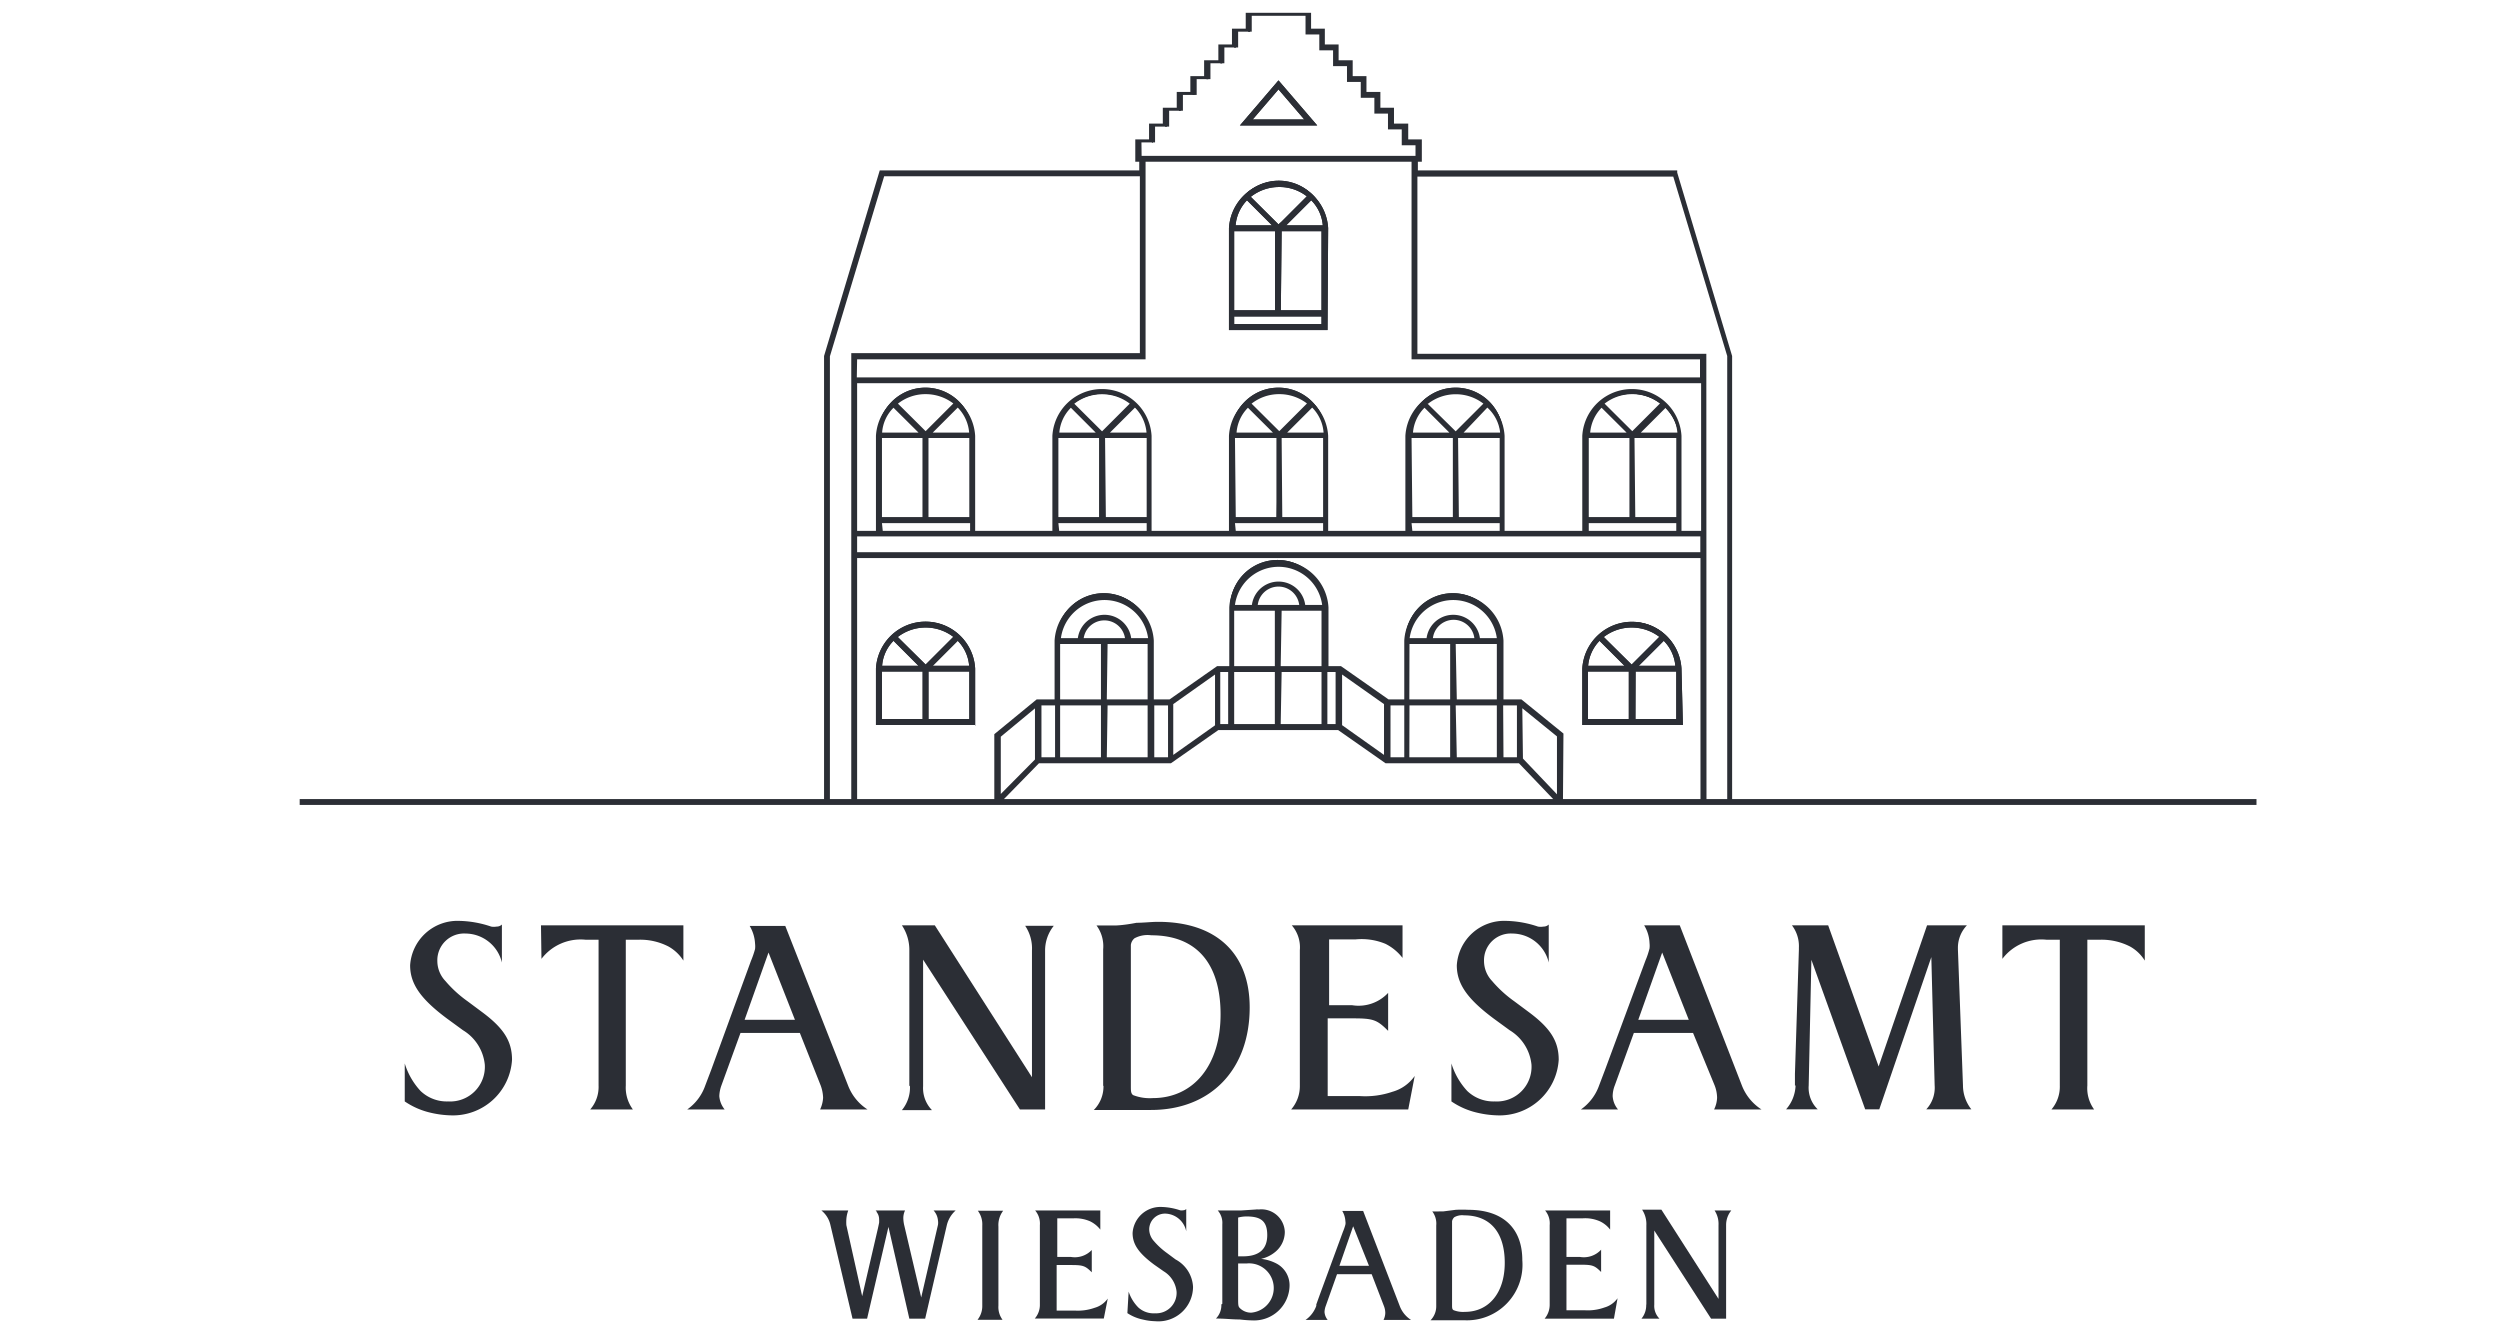 <svg xmlns="http://www.w3.org/2000/svg" viewBox="0 0 158 84"><defs><style>.cls-1{fill:none;}.cls-2{fill:#2b2e35;}</style></defs><title>Wiesbaden Standesamt</title><g id="Format"><rect class="cls-1" y="-0.12" width="158" height="84"/></g><g id="Logos"><path class="cls-2" d="M78.83,7.71h3.94l-2-2.3Zm4.08.06H78.7l2.1-2.45Z"/><path class="cls-2" d="M79.17,7.55h3.26L80.8,5.65Zm4.08.38H78.36L80.8,5.08Z"/><path class="cls-2" d="M58.53,45.62v-3.3h2.89v3.3Zm-3-3.3h2.89v3.3H55.58Zm.89-2,2,2H55.58a2.71,2.71,0,0,1,.89-2m4,0-2,2-2-2a3,3,0,0,1,4,0m.94,2H58.57l2-2a2.68,2.68,0,0,1,.9,2m.06,0h0a3,3,0,0,0-6,0v3.43h6V42.25Z"/><path class="cls-2" d="M56.75,40.27,58.5,42l1.75-1.75a2.89,2.89,0,0,0-3.5,0m-1,1.83h2.3l-1.58-1.58a2.49,2.49,0,0,0-.72,1.58m3.2,0h2.3a2.54,2.54,0,0,0-.72-1.58Zm-3.21,3.36h2.57v-3H55.74Zm2.94,0h2.58v-3H58.68Zm3,.38H55.36V42.25a3.14,3.14,0,0,1,6.27,0v3.59Z"/><path class="cls-2" d="M103.15,45.62v-3.3H106v3.3Zm-2.94-3.3h2.88v3.3h-2.88Zm.89-2,2,2h-2.84a2.71,2.71,0,0,1,.89-2m4,0-2,2-2-2a3,3,0,0,1,4,0m.94,2h-2.85l2-2a2.71,2.71,0,0,1,.89,2m.06,0h0a3,3,0,0,0-6,0v3.42h6V42.26Z"/><path class="cls-2" d="M101.37,40.27,103.12,42l1.75-1.75a2.89,2.89,0,0,0-3.5,0m-1,1.83h2.3l-1.58-1.58a2.59,2.59,0,0,0-.72,1.58m3.2,0h2.31a2.55,2.55,0,0,0-.73-1.58Zm-3.21,3.36h2.58v-3h-2.58Zm3,0h2.58v-3h-2.57Zm3,.38H100V42.26a3.14,3.14,0,0,1,6.27,0Z"/><path class="cls-2" d="M109.31,50.65h-1.63V22.49H89.43V11h16.43l3.45,11.5ZM107.62,24H54V22.56H72.24V10.07H89.36V22.56h18.26Zm0,9.71H106.1V27.5h0a3,3,0,0,0-5.95,0v6.21H95V27.5a3,3,0,0,0-6,0v6.21h-5.2V27.5h0a3,3,0,0,0-6,0v6.21H72.64V27.5h0a3,3,0,0,0-5.95,0v6.21h-5.2V27.5a3,3,0,0,0-6,0v6.21H54V24.07h53.6Zm0,16.94h-9V46.44l-2.56-2.08H94.82V40.49h0a3,3,0,0,0-6,0v3.87H87.64l-3-2.1h-.9V38.39a3,3,0,0,0-6,0v3.86h-.88l-3,2.11H72.76V40.49a3,3,0,0,0-6,0v3.87H65.57L63,46.47v4.18H54V35.11h53.6Zm-9.06-.07L96.06,48h0V44.44l2.51,2Zm-3.74-6.16H96V48H94.82Zm-3,0V48H88.93v-3.6Zm0-3.87v3.81H88.93V40.55Zm1.57-.06a1.54,1.54,0,0,0-3.08,0H88.93a2.92,2.92,0,0,1,5.83,0Zm1.38,3.87H91.87V40.55h2.89Zm-4.4-3.87a1.48,1.48,0,0,1,3,0Zm1.51,3.93h2.89V48H91.87ZM87.69,48v-3.6h1.17V48Zm-3-2.1V42.33l2.94,2.08h0V48l-2.94-2.09Zm-.89-3.6h.83v3.6h-.83Zm-3,3.6H77.88v-3.6h2.89Zm0-3.67H77.88v-3.8h2.89Zm1.57-3.86a1.54,1.54,0,0,0-3.08,0H77.88a2.92,2.92,0,0,1,5.83,0Zm-1.51,3.86v-3.8h2.88v3.8Zm-1.51-3.86a1.48,1.48,0,0,1,3,0Zm1.51,3.93h2.88v3.6H80.83ZM77,45.92v-3.6h.81v3.6ZM74,48V44.42h0l2.94-2.09v3.59h0Zm-1.24-3.59h1.18V48H72.76Zm-3,0V48H66.86v-3.6Zm0-.06H66.86V40.55h2.88Zm1.58-3.87a1.54,1.54,0,0,0-3.08,0H66.86a2.92,2.92,0,0,1,5.83,0Zm-1.51,3.87V40.55h2.88v3.81ZM68.3,40.49a1.48,1.48,0,0,1,3,0Zm1.51,3.93h2.88V48H69.81ZM65.63,48v-3.6H66.8V48Zm-2.56,2.63,2.52-2.57H74L77,46h7.7l3,2.1H96l2.5,2.57Zm0-4.15,2.51-2.06V48l-2.5,2.55Zm43-12.79h-5.83V32.9H106Zm-3-.87h-2.88V27.56h2.88Zm0-5.34h-2.84a2.67,2.67,0,0,1,.89-1.95Zm.07,0-2-2a3,3,0,0,1,4,0Zm2.92.08v5.28h-2.89V27.56Zm-2.85-.06,2-2a2.71,2.71,0,0,1,.89,2Zm-8.3,6.21H89.05V32.9h5.84Zm-3-6.15v5.28H89.05V27.56Zm0-.06H89.05a2.67,2.67,0,0,1,.89-1.95Zm.07,0-2-2a3,3,0,0,1,4,0Zm2.93.08v5.28H92V27.56ZM92,27.5l1.95-2a2.71,2.71,0,0,1,.89,2Zm-8.31,6.21H77.89V32.9h5.84Zm-3-.87H77.89V27.56h2.88Zm0-5.34H77.9a2.66,2.66,0,0,1,.88-1.95Zm.08,0-2-2a3,3,0,0,1,4,0Zm2.92.08v5.28H80.84V27.56Zm-2.85-.06,2-2a2.71,2.71,0,0,1,.89,2Zm-8.31,6.21H66.74V32.9h5.83Zm-2.95-.87H66.74V27.56h2.88Zm0-5.34H66.74a2.67,2.67,0,0,1,.89-1.95Zm.07,0-2-2a3,3,0,0,1,2-.75,3,3,0,0,1,2,.74Zm2.92.08v5.28H69.68V27.56Zm-2.84-.06,2-2a2.71,2.71,0,0,1,.89,2Zm37.89,7.55H54V33.77h53.6Zm-46.2-1.34H55.58V32.9h5.84Zm-3-.87H55.58V27.56h2.88Zm0-5.34H55.58a2.67,2.67,0,0,1,.89-1.95Zm.08,0-2-2a3,3,0,0,1,4,0Zm2.92.08v5.28h-2.9V27.56Zm-2.85-.06,2-2a2.68,2.68,0,0,1,.9,2Zm-4.62-5V50.65H52.29V22.49L55.76,11H72.18v11.5H54ZM72,10V9h.87V8h.87V7h.88V6h.87V5h.87v-1h.88v-1h.87v-1H79v-1h3.69v1h.87v1h.86v1h.89V5h.87V6H87V7h.86V8h.87V9h.86v1Zm33.91.93H89.43v-.86h.24V9h-.87V8h-.87v-1h-.86v-1H86.2v-1h-.87v-1h-.89v-1h-.87v-1h-.87v-1H78.89v1H78v1h-.87v1h-.88v1h-.87v1h-.87v1h-.87V8H72.8V9h-.86v1.1h.25v.86H55.72L52.24,22.49h0V50.71h57.14V22.5Z"/><path class="cls-2" d="M72.15,9.85H89.46V9.18h-.87v-1h-.87v-1h-.86v-1H86v-1h-.87v-1h-.88v-1h-.87v-1h-.87V1H79.11v1h-.86v1h-.87v1H76.5v1h-.87v1h-.87v1h-.87v1H73v1h-.86Zm-18,14h53.29V22.71H89.21V10.22H72.4V22.71H54.17ZM67.9,25.52l1.75,1.74,1.75-1.75a2.87,2.87,0,0,0-3.5,0m-11.15,0,1.75,1.74,1.75-1.75a2.88,2.88,0,0,0-1.75-.59,2.81,2.81,0,0,0-1.75.6m33.47,0L92,27.26l1.75-1.75a2.86,2.86,0,0,0-3.49,0m-11.16,0,1.75,1.74,1.75-1.75a2.86,2.86,0,0,0-1.75-.59,2.81,2.81,0,0,0-1.75.6m22.31,0,1.75,1.74,1.75-1.75a2.86,2.86,0,0,0-1.75-.59,2.83,2.83,0,0,0-1.75.6M55.75,27.34h2.3l-1.58-1.57a2.44,2.44,0,0,0-.72,1.57m3.2,0h2.3a2.54,2.54,0,0,0-.72-1.58Zm8,0h2.3l-1.57-1.57a2.5,2.5,0,0,0-.73,1.57m3.2,0h2.31a2.55,2.55,0,0,0-.73-1.58Zm8,0h2.3l-1.58-1.57a2.49,2.49,0,0,0-.72,1.57m3.2,0h2.3a2.49,2.49,0,0,0-.72-1.58Zm7.95,0h2.3l-1.57-1.57a2.5,2.5,0,0,0-.73,1.57m3.2,0h2.31A2.5,2.5,0,0,0,94,25.76Zm8,0h2.3l-1.58-1.57a2.54,2.54,0,0,0-.72,1.57m3.2,0h2.31a2.55,2.55,0,0,0-.73-1.58ZM55.74,32.68H58.3v-5H55.74Zm2.94,0h2.58v-5H58.68Zm8.21,0h2.57v-5H66.89Zm3,0h2.58v-5H69.84Zm8.21,0h2.57v-5H78.05Zm2.94,0h2.58v-5H81Zm8.22,0h2.56v-5H89.21Zm2.94,0h2.58v-5H92.15Zm8.21,0h2.57v-5h-2.57Zm2.94,0h2.59v-5H103.3Zm-47.56.87h5.52v-.49H55.74Zm11.15,0h5.53v-.49H66.89Zm11.16,0h5.52v-.49H78.05Zm11.16,0h5.52v-.49H89.21Zm11.15,0h5.53v-.49h-5.53Zm5.9,0h1.2V24.22H54.17v9.33h1.19v-6a3.14,3.14,0,0,1,6.27,0v6h4.88v-6a3.14,3.14,0,0,1,6.27,0v6h4.89v-6a3.14,3.14,0,0,1,6.27,0v6h4.88v-6a3.14,3.14,0,0,1,6.27,0v6H100v-6a3.14,3.14,0,0,1,6.27,0v6ZM54.17,34.9h53.29v-1H54.17Zm25.32,3.33h2.62a1.32,1.32,0,0,0-2.62,0m3,0h1.07a2.78,2.78,0,0,0-5.51,0h1.07a1.7,1.7,0,0,1,3.37,0m-14,2.1h2.61a1.32,1.32,0,0,0-2.61,0m3,0h1.07a2.78,2.78,0,0,0-5.51,0h1.07a1.7,1.7,0,0,1,3.37,0m19.07,0h2.62a1.32,1.32,0,0,0-2.62,0m3,0H94.6a2.78,2.78,0,0,0-5.51,0h1.07a1.7,1.7,0,0,1,3.37,0M78,42.1h2.57V38.6H78Zm2.94,0h2.58V38.6H81ZM67,44.2h2.58V40.7H67Zm2.95,0h2.58V40.7H70Zm19.12,0h2.58V40.7H89.08Zm3,0H94.6V40.7H92ZM78,45.76h2.57V42.47H78Zm2.94,0h2.58V42.47H81Zm-3.82,0h.5V42.47h-.5Zm6.77,0h.52V42.47h-.52ZM74.15,44.5v3.21l2.64-1.87V42.63Zm10.67,1.33,2.65,1.88V44.5l-2.65-1.87ZM67,47.86h2.58V44.58H67Zm2.95,0h2.58V44.58H70Zm19.12,0h2.58V44.58H89.08Zm3,0H94.6V44.58H92Zm-26.25,0h.86V44.58h-.86Zm7.13,0h.87V44.58h-.87Zm14.93,0h.87V44.58h-.87Zm7.14,0h.85V44.58H95Zm-31.77-1.3v3.62L65.41,48V44.77Zm33,1.38L98.4,50.2V46.54l-2.19-1.78ZM52.45,50.5H53.8l0-28.18,18.24,0V11.14H55.88v0h0L52.45,22.52v28Zm11,0H98.16L96,48.24H87.57l-3-2.1H77l-3,2.1H65.66Zm35.33,0h8.69V35.27H54.17V50.5h8.67V46.4l2.68-2.2h1.13V40.49a3.14,3.14,0,0,1,6.27,0V44.2h1l3-2.1h.77V38.39a3.14,3.14,0,0,1,6.27,0V42.1h.79l3,2.1h1V40.49a3.14,3.14,0,0,1,6.27,0V44.2h1.13l2.66,2.16Zm9.07,0h1.31v-28l-3.41-11.34h0v0H89.58v11.2h18.26Zm-88.91.37V50.5H52.08v-28L55.6,10.77H72v-.55h-.25V8.81h.87v-1h.87v-1h.88v-1h.86v-1h.87v-1H77v-1h.86v-1h.87v-1h4.13v1h.87v1h.87v1h.89v1h.87v1h.88v1h.86v1H89v1h.86v1.41h-.25v.55H106l0,.14,3.47,11.59v28h33.14v.37Z"/><path class="cls-2" d="M77.89,19.83h5.83v.81H77.89Zm.88-7.36,2,1.95H77.89a2.74,2.74,0,0,1,.88-1.95m2-.78a3,3,0,0,1,2,.74l-2,2h0l0,0-2-2a3,3,0,0,1,2-.74m-2.91,2.79h2.88v5.28H77.89Zm5.83,5.28H80.83V14.48h2.89Zm0-5.34H80.87l2-1.95a2.69,2.69,0,0,1,.89,1.95m.06,0h0a3,3,0,0,0-6,0V20.7h6V14.42Z"/><path class="cls-2" d="M79.05,12.44l1.75,1.74L81,14h0l1.59-1.59a2.8,2.8,0,0,0-1.75-.59,2.88,2.88,0,0,0-1.75.59m-1,1.83h2.3l-1.58-1.58a2.59,2.59,0,0,0-.72,1.58m3.2,0h2.31a2.53,2.53,0,0,0-.73-1.58ZM78,19.61h2.58v-5H78Zm2.95,0h2.57v-5H81ZM78,20.48h5.52V20H78Zm5.9.38H77.67V14.42a3.14,3.14,0,0,1,6.27,0Z"/><path class="cls-2" d="M78.83,7.71h3.94l-2-2.3Zm4.08.06H78.7l2.1-2.45Z"/><path class="cls-2" d="M79.17,7.55h3.26L80.8,5.65Zm4.08.38H78.36L80.8,5.08Z"/><g id="Standesamt_Wiesbaden" data-name="Standesamt Wiesbaden"><path class="cls-2" d="M58.53,45.62v-3.3h2.89v3.3Zm-3-3.3h2.89v3.3H55.58Zm.89-2,2,2H55.58a2.71,2.71,0,0,1,.89-2m4,0-2,2-2-2a3,3,0,0,1,4,0m.94,2H58.57l2-2a2.68,2.68,0,0,1,.9,2m.06,0h0a3,3,0,0,0-6,0v3.43h6V42.25Z"/><path class="cls-2" d="M56.75,40.27,58.5,42l1.75-1.75a2.89,2.89,0,0,0-3.5,0m-1,1.83h2.3l-1.58-1.58a2.49,2.49,0,0,0-.72,1.58m3.2,0h2.3a2.54,2.54,0,0,0-.72-1.58Zm-3.21,3.36h2.57v-3H55.74Zm2.94,0h2.58v-3H58.68Zm3,.38H55.36V42.25a3.14,3.14,0,0,1,6.27,0v3.59Z"/><path class="cls-2" d="M103.15,45.62v-3.3H106v3.3Zm-2.94-3.3h2.88v3.3h-2.88Zm.89-2,2,2h-2.84a2.71,2.71,0,0,1,.89-2m4,0-2,2-2-2a3,3,0,0,1,4,0m.94,2h-2.85l2-2a2.71,2.71,0,0,1,.89,2m.06,0h0a3,3,0,0,0-6,0v3.42h6V42.26Z"/><path class="cls-2" d="M101.37,40.27,103.12,42l1.75-1.75a2.89,2.89,0,0,0-3.5,0m-1,1.83h2.3l-1.58-1.58a2.59,2.59,0,0,0-.72,1.58m3.2,0h2.31a2.55,2.55,0,0,0-.73-1.58Zm-3.21,3.36h2.58v-3h-2.58Zm3,0h2.58v-3h-2.57Zm3,.38H100V42.26a3.14,3.14,0,0,1,6.27,0Z"/><path class="cls-2" d="M109.31,50.65h-1.63V22.49H89.43V11h16.43l3.45,11.5ZM107.62,24H54V22.56H72.24V10.07H89.36V22.56h18.26Zm0,9.71H106.1V27.5h0a3,3,0,0,0-5.95,0v6.21H95V27.5a3,3,0,0,0-6,0v6.21h-5.2V27.5h0a3,3,0,0,0-6,0v6.21H72.64V27.5h0a3,3,0,0,0-5.95,0v6.21h-5.2V27.5a3,3,0,0,0-6,0v6.21H54V24.07h53.6Zm0,16.94h-9V46.44l-2.56-2.08H94.82V40.49h0a3,3,0,0,0-6,0v3.87H87.64l-3-2.1h-.9V38.39a3,3,0,0,0-6,0v3.86h-.88l-3,2.11H72.76V40.49a3,3,0,0,0-6,0v3.87H65.57L63,46.47v4.18H54V35.11h53.6Zm-9.06-.07L96.06,48h0V44.44l2.51,2Zm-3.74-6.16H96V48H94.82Zm-3,0V48H88.93v-3.6Zm0-3.87v3.81H88.93V40.55Zm1.57-.06a1.54,1.54,0,0,0-3.08,0H88.93a2.92,2.92,0,0,1,5.83,0Zm1.38,3.87H91.87V40.55h2.89Zm-4.4-3.87a1.48,1.48,0,0,1,3,0Zm1.51,3.93h2.89V48H91.87ZM87.69,48v-3.6h1.17V48Zm-3-2.1V42.33l2.94,2.08h0V48l-2.94-2.09Zm-.89-3.6h.83v3.6h-.83Zm-3,3.6H77.88v-3.6h2.89Zm0-3.67H77.88v-3.8h2.89Zm1.57-3.86a1.54,1.54,0,0,0-3.08,0H77.88a2.92,2.92,0,0,1,5.83,0Zm-1.51,3.86v-3.8h2.88v3.8Zm-1.51-3.86a1.48,1.48,0,0,1,3,0Zm1.51,3.93h2.88v3.6H80.83ZM77,45.92v-3.6h.81v3.6ZM74,48V44.42h0l2.94-2.09v3.59h0Zm-1.24-3.59h1.18V48H72.76Zm-3,0V48H66.86v-3.6Zm0-.06H66.86V40.55h2.88Zm1.58-3.87a1.54,1.54,0,0,0-3.08,0H66.86a2.92,2.92,0,0,1,5.83,0Zm-1.51,3.87V40.55h2.88v3.81ZM68.3,40.49a1.48,1.48,0,0,1,3,0Zm1.51,3.93h2.88V48H69.81ZM65.63,48v-3.6H66.8V48Zm-2.56,2.63,2.52-2.57H74L77,46h7.7l3,2.1H96l2.5,2.57Zm0-4.15,2.51-2.06V48l-2.5,2.55Zm43-12.79h-5.83V32.9H106Zm-3-.87h-2.88V27.56h2.88Zm0-5.34h-2.84a2.67,2.67,0,0,1,.89-1.95Zm.07,0-2-2a3,3,0,0,1,4,0Zm2.92.08v5.28h-2.89V27.56Zm-2.85-.06,2-2a2.71,2.71,0,0,1,.89,2Zm-8.3,6.21H89.05V32.9h5.84Zm-3-6.15v5.28H89.05V27.56Zm0-.06H89.05a2.67,2.67,0,0,1,.89-1.95Zm.07,0-2-2a3,3,0,0,1,4,0Zm2.93.08v5.28H92V27.56ZM92,27.5l1.95-2a2.71,2.71,0,0,1,.89,2Zm-8.31,6.21H77.89V32.9h5.84Zm-3-.87H77.89V27.56h2.88Zm0-5.34H77.9a2.66,2.66,0,0,1,.88-1.95Zm.08,0-2-2a3,3,0,0,1,4,0Zm2.92.08v5.28H80.84V27.56Zm-2.85-.06,2-2a2.71,2.71,0,0,1,.89,2Zm-8.31,6.21H66.74V32.9h5.83Zm-2.95-.87H66.74V27.56h2.88Zm0-5.34H66.74a2.67,2.67,0,0,1,.89-1.95Zm.07,0-2-2a3,3,0,0,1,2-.75,3,3,0,0,1,2,.74Zm2.92.08v5.28H69.68V27.56Zm-2.84-.06,2-2a2.71,2.71,0,0,1,.89,2Zm37.89,7.55H54V33.77h53.6Zm-46.2-1.34H55.58V32.9h5.84Zm-3-.87H55.58V27.56h2.88Zm0-5.34H55.58a2.67,2.67,0,0,1,.89-1.95Zm.08,0-2-2a3,3,0,0,1,4,0Zm2.92.08v5.28h-2.9V27.56Zm-2.85-.06,2-2a2.68,2.68,0,0,1,.9,2Zm-4.62-5V50.65H52.29V22.49L55.76,11H72.18v11.5H54ZM72,10V9h.87V8h.87V7h.88V6h.87V5h.87v-1h.88v-1h.87v-1H79v-1h3.69v1h.87v1h.86v1h.89V5h.87V6H87V7h.86V8h.87V9h.86v1Zm33.91.93H89.43v-.86h.24V9h-.87V8h-.87v-1h-.86v-1H86.2v-1h-.87v-1h-.89v-1h-.87v-1h-.87v-1H78.89v1H78v1h-.87v1h-.88v1h-.87v1h-.87v1h-.87V8H72.8V9h-.86v1.1h.25v.86H55.72L52.24,22.49h0V50.71h57.14V22.5Z"/><path class="cls-2" d="M77.89,19.83h5.83v.81H77.89Zm.88-7.36,2,1.95H77.89a2.74,2.74,0,0,1,.88-1.95m2-.78a3,3,0,0,1,2,.74l-2,2h0l0,0-2-2a3,3,0,0,1,2-.74m-2.91,2.79h2.88v5.28H77.89Zm5.83,5.28H80.83V14.48h2.89Zm0-5.34H80.87l2-1.95a2.69,2.69,0,0,1,.89,1.95m.06,0h0a3,3,0,0,0-6,0V20.7h6V14.42Z"/><path class="cls-2" d="M79.05,12.44l1.75,1.74L81,14h0l1.59-1.59a2.8,2.8,0,0,0-1.75-.59,2.88,2.88,0,0,0-1.75.59m-1,1.83h2.3l-1.58-1.58a2.59,2.59,0,0,0-.72,1.58m3.2,0h2.31a2.53,2.53,0,0,0-.73-1.58ZM78,19.61h2.58v-5H78Zm2.95,0h2.57v-5H81ZM78,20.48h5.52V20H78Zm5.9.38H77.67V14.42a3.14,3.14,0,0,1,6.27,0Z"/><path class="cls-2" d="M25.58,67.21a4.49,4.49,0,0,0,1,1.74,2.39,2.39,0,0,0,1.74.66,2.19,2.19,0,0,0,2.32-2.32,2.88,2.88,0,0,0-1.38-2.18l-1-.73c-1.68-1.25-2.34-2.2-2.34-3.37a3,3,0,0,1,3.12-2.81,6.62,6.62,0,0,1,2,.36.93.93,0,0,0,.34,0,.47.47,0,0,0,.34-.13v2.4A2.38,2.38,0,0,0,29.43,59a1.69,1.69,0,0,0-1.79,1.74A1.84,1.84,0,0,0,28.15,62a7.62,7.62,0,0,0,1.4,1.28l.94.7c1.34,1,1.87,1.82,1.87,3a3.74,3.74,0,0,1-3.89,3.51,6.18,6.18,0,0,1-1.27-.17,4.78,4.78,0,0,1-1.62-.71Z"/><path class="cls-2" d="M34.19,58.48h9v2.23a2.65,2.65,0,0,0-.94-.89,3.89,3.89,0,0,0-1.87-.43h-.83v9.22A2.33,2.33,0,0,0,40,70.12h-2.7a2.17,2.17,0,0,0,.53-1.51v-.7l0-8.52H37a3.11,3.11,0,0,0-2.78,1.21Z"/><path class="cls-2" d="M47.06,64.45h3.18L48.57,60.2Zm-2.49,4.16.38-1,2.51-6.88a5.91,5.91,0,0,0,.26-.75,1.51,1.51,0,0,0,0-.34,2.43,2.43,0,0,0-.34-1.12h2.25L53.6,68.61a3.13,3.13,0,0,0,1.23,1.51h-3a2,2,0,0,0,.19-.74,2.47,2.47,0,0,0-.15-.77l-1.32-3.33H46.8l-1.21,3.33a2.19,2.19,0,0,0-.13.66,1.51,1.51,0,0,0,.34.85H43.43a3.09,3.09,0,0,0,1.14-1.51"/><path class="cls-2" d="M57.47,68.61v-.68l0-7.84A2.8,2.8,0,0,0,57,58.48h2.08l6.14,9.6v-8a2.57,2.57,0,0,0-.43-1.57h1.81a2.49,2.49,0,0,0-.55,1.57V70.12H64.46l-6.12-9.47v8a2,2,0,0,0,.56,1.51H57a2.24,2.24,0,0,0,.51-1.51"/><path class="cls-2" d="M71.47,68.31v.32c0,.32,0,.47.14.58a2.9,2.9,0,0,0,1.24.19c2.59,0,4.29-2.08,4.29-5.29s-1.51-5-4.38-5a1.74,1.74,0,0,0-1.06.19.65.65,0,0,0-.23.42v8.6Zm-1.75.3V60a2.21,2.21,0,0,0-.42-1.51c.32,0,.59,0,.81,0h.38s.47,0,1.34-.17c.46,0,.93-.06,1.36-.06,3.69,0,5.79,2,5.79,5.41,0,3.93-2.46,6.48-6.24,6.48-.4,0-.83,0-1.34,0l-1.27,0-1,0a2.11,2.11,0,0,0,.61-1.51"/><path class="cls-2" d="M82.15,68.61v-.68l0-7.88a2.12,2.12,0,0,0-.51-1.57h7v2.06a3.11,3.11,0,0,0-1.08-.89,3.93,3.93,0,0,0-1.89-.28H84v4.16h1.46a2.55,2.55,0,0,0,2.27-.78v2.4c-.7-.7-.93-.79-2.23-.79H83.91v4.91h2A5.27,5.27,0,0,0,88,69a2.55,2.55,0,0,0,1.41-1L89,70.12H81.6a2.25,2.25,0,0,0,.55-1.51"/><path class="cls-2" d="M91.73,67.21a4.49,4.49,0,0,0,1,1.74,2.39,2.39,0,0,0,1.74.66,2.19,2.19,0,0,0,2.32-2.32,2.88,2.88,0,0,0-1.38-2.18l-1-.73c-1.68-1.25-2.34-2.2-2.34-3.37a3,3,0,0,1,3.13-2.81,6.62,6.62,0,0,1,2,.36.93.93,0,0,0,.34,0,.47.47,0,0,0,.34-.13v2.4A2.38,2.38,0,0,0,95.58,59a1.69,1.69,0,0,0-1.79,1.74A1.84,1.84,0,0,0,94.3,62a7.62,7.62,0,0,0,1.4,1.28l.94.7c1.34,1,1.87,1.82,1.87,3a3.74,3.74,0,0,1-3.89,3.51,6.18,6.18,0,0,1-1.27-.17,4.78,4.78,0,0,1-1.62-.71Z"/><path class="cls-2" d="M103.54,64.45h3.19l-1.68-4.25Zm-2.48,4.16.38-1L104,60.69a5,5,0,0,0,.25-.75,1.51,1.51,0,0,0,0-.34,2.31,2.31,0,0,0-.34-1.12h2.25l3.93,10.13a3.16,3.16,0,0,0,1.24,1.51h-3a1.84,1.84,0,0,0,.19-.74,2.21,2.21,0,0,0-.15-.77L107,65.28h-3.74l-1.21,3.33a1.92,1.92,0,0,0-.13.66,1.44,1.44,0,0,0,.34.85H99.91a3.11,3.11,0,0,0,1.15-1.51"/><path class="cls-2" d="M113.44,68.61v-.74l.25-7.86V59.9a2.17,2.17,0,0,0-.44-1.42h2.29l3.19,8.92,3.06-8.92h2.52a2.05,2.05,0,0,0-.57,1.44V60l.32,8.6a2.44,2.44,0,0,0,.53,1.51h-2.85a2,2,0,0,0,.53-1.51l-.21-8.11-3.29,9.62h-.89l-3.4-9.45-.17,7.94a1.9,1.9,0,0,0,.57,1.51h-2a2.4,2.4,0,0,0,.6-1.51"/><path class="cls-2" d="M126.55,58.48h9v2.23a2.55,2.55,0,0,0-.93-.89,3.94,3.94,0,0,0-1.87-.43h-.83v9.22a2.28,2.28,0,0,0,.43,1.51h-2.7a2.22,2.22,0,0,0,.53-1.51v-.7l0-8.52h-.85a3.09,3.09,0,0,0-2.78,1.21Z"/><path class="cls-2" d="M53.61,76.5a2,2,0,0,0-.12.55,2.84,2.84,0,0,0,0,.38l1,4.49,1-4.31.07-.33a1.85,1.85,0,0,0,0-.23.73.73,0,0,0-.15-.44s0-.06-.08-.11H57.2a1.11,1.11,0,0,0-.11.5,2.22,2.22,0,0,0,.07.49L58.22,82l1.06-4.59a.86.86,0,0,0,0-.27A1.06,1.06,0,0,0,59,76.5H60.4a1.81,1.81,0,0,0-.56.93l-1.37,5.91h-1l-1.32-5.8-1.35,5.8h-.92l-1.4-5.93a1.63,1.63,0,0,0-.57-.91Z"/><path class="cls-2" d="M62.08,82.45v-5a1.43,1.43,0,0,0-.28-.93h1.6a1.49,1.49,0,0,0-.3,1v5a1.35,1.35,0,0,0,.26.89H61.78a1.39,1.39,0,0,0,.3-.89"/><path class="cls-2" d="M65.72,82.45v-.4l0-4.62a1.27,1.27,0,0,0-.3-.93h4.12v1.21a1.84,1.84,0,0,0-.64-.52A2.3,2.3,0,0,0,67.82,77h-1v2.44h.87A1.48,1.48,0,0,0,69,79v1.41c-.41-.41-.55-.46-1.31-.46h-.91v2.88h1.17a3.19,3.19,0,0,0,1.24-.18,1.52,1.52,0,0,0,.82-.58l-.25,1.26H65.4a1.31,1.31,0,0,0,.32-.89"/><path class="cls-2" d="M71.33,81.63a2.55,2.55,0,0,0,.61,1A1.43,1.43,0,0,0,73,83a1.29,1.29,0,0,0,1.36-1.36,1.7,1.7,0,0,0-.81-1.29l-.6-.42c-1-.74-1.37-1.3-1.37-2a1.76,1.76,0,0,1,1.84-1.65,4,4,0,0,1,1.16.21.51.51,0,0,0,.2,0,.28.28,0,0,0,.19-.08v1.41a1.39,1.39,0,0,0-1.34-1.12,1,1,0,0,0-1,1,1.12,1.12,0,0,0,.3.74,4.63,4.63,0,0,0,.82.75l.55.41a2.08,2.08,0,0,1,1.1,1.73A2.19,2.19,0,0,1,73,83.5a3.52,3.52,0,0,1-.75-.1,2.8,2.8,0,0,1-1-.41Z"/><path class="cls-2" d="M78.25,79.4h.31c1,0,1.53-.44,1.53-1.34s-.42-1.18-1.31-1.18a2.07,2.07,0,0,0-.53.07Zm0,.5V82c0,.53,0,.58.15.71a1,1,0,0,0,.68.25,1.56,1.56,0,0,0-.28-3.11l-.55,0m-1,2.55v-.4l0-4.62a1.19,1.19,0,0,0-.29-.88h.61l.89,0,.91-.06a.52.52,0,0,1,.18,0,1.48,1.48,0,0,1,1.65,1.42,1.64,1.64,0,0,1-.59,1.25,2.13,2.13,0,0,1-.91.45,2.73,2.73,0,0,1,1,.31,1.55,1.55,0,0,1,.8,1.4,2.24,2.24,0,0,1-2.33,2.18,7.82,7.82,0,0,1-.82-.06c-.51,0-.79-.05-1.5-.06a1.2,1.2,0,0,0,.34-.89"/><path class="cls-2" d="M84.65,80h1.87l-1-2.5Zm-1.46,2.44.22-.61,1.47-4a3,3,0,0,0,.15-.44.56.56,0,0,0,0-.2,1.44,1.44,0,0,0-.2-.66h1.32l2.31,6a1.79,1.79,0,0,0,.72.89H87.44a1.06,1.06,0,0,0,.11-.44,1.23,1.23,0,0,0-.09-.45l-.77-2H84.5l-.71,2a1.18,1.18,0,0,0-.08.39.88.88,0,0,0,.2.5h-1.4a1.84,1.84,0,0,0,.68-.89"/><path class="cls-2" d="M91.77,82.28v.18c0,.19,0,.28.09.34a1.63,1.63,0,0,0,.72.11c1.53,0,2.52-1.22,2.52-3.1s-.88-3-2.57-3a1,1,0,0,0-.62.12.47.47,0,0,0-.14.25v5Zm-1,.17v-5a1.28,1.28,0,0,0-.25-.89,4.29,4.29,0,0,0,.47,0h.23l.78-.1a7.51,7.51,0,0,1,.8,0c2.17,0,3.41,1.15,3.41,3.18a3.51,3.51,0,0,1-3.67,3.8c-.24,0-.49,0-.78,0l-.75,0-.6,0a1.25,1.25,0,0,0,.36-.89"/><path class="cls-2" d="M97.94,82.45v-.4l0-4.62a1.26,1.26,0,0,0-.29-.93h4.11v1.21a1.76,1.76,0,0,0-.64-.52A2.3,2.3,0,0,0,100,77H99v2.44h.86a1.48,1.48,0,0,0,1.33-.46v1.41c-.41-.41-.54-.46-1.31-.46H99v2.88h1.18a3.1,3.1,0,0,0,1.23-.18,1.52,1.52,0,0,0,.82-.58L102,83.34H97.62a1.36,1.36,0,0,0,.32-.89"/><path class="cls-2" d="M104.05,82.45v-5a1.66,1.66,0,0,0-.27-1H105l3.61,5.64V77.43a1.54,1.54,0,0,0-.25-.93h1.06a1.45,1.45,0,0,0-.33.93v5.91h-.95l-3.59-5.57v4.68a1.14,1.14,0,0,0,.33.89h-1.14a1.33,1.33,0,0,0,.3-.89"/></g></g></svg>
